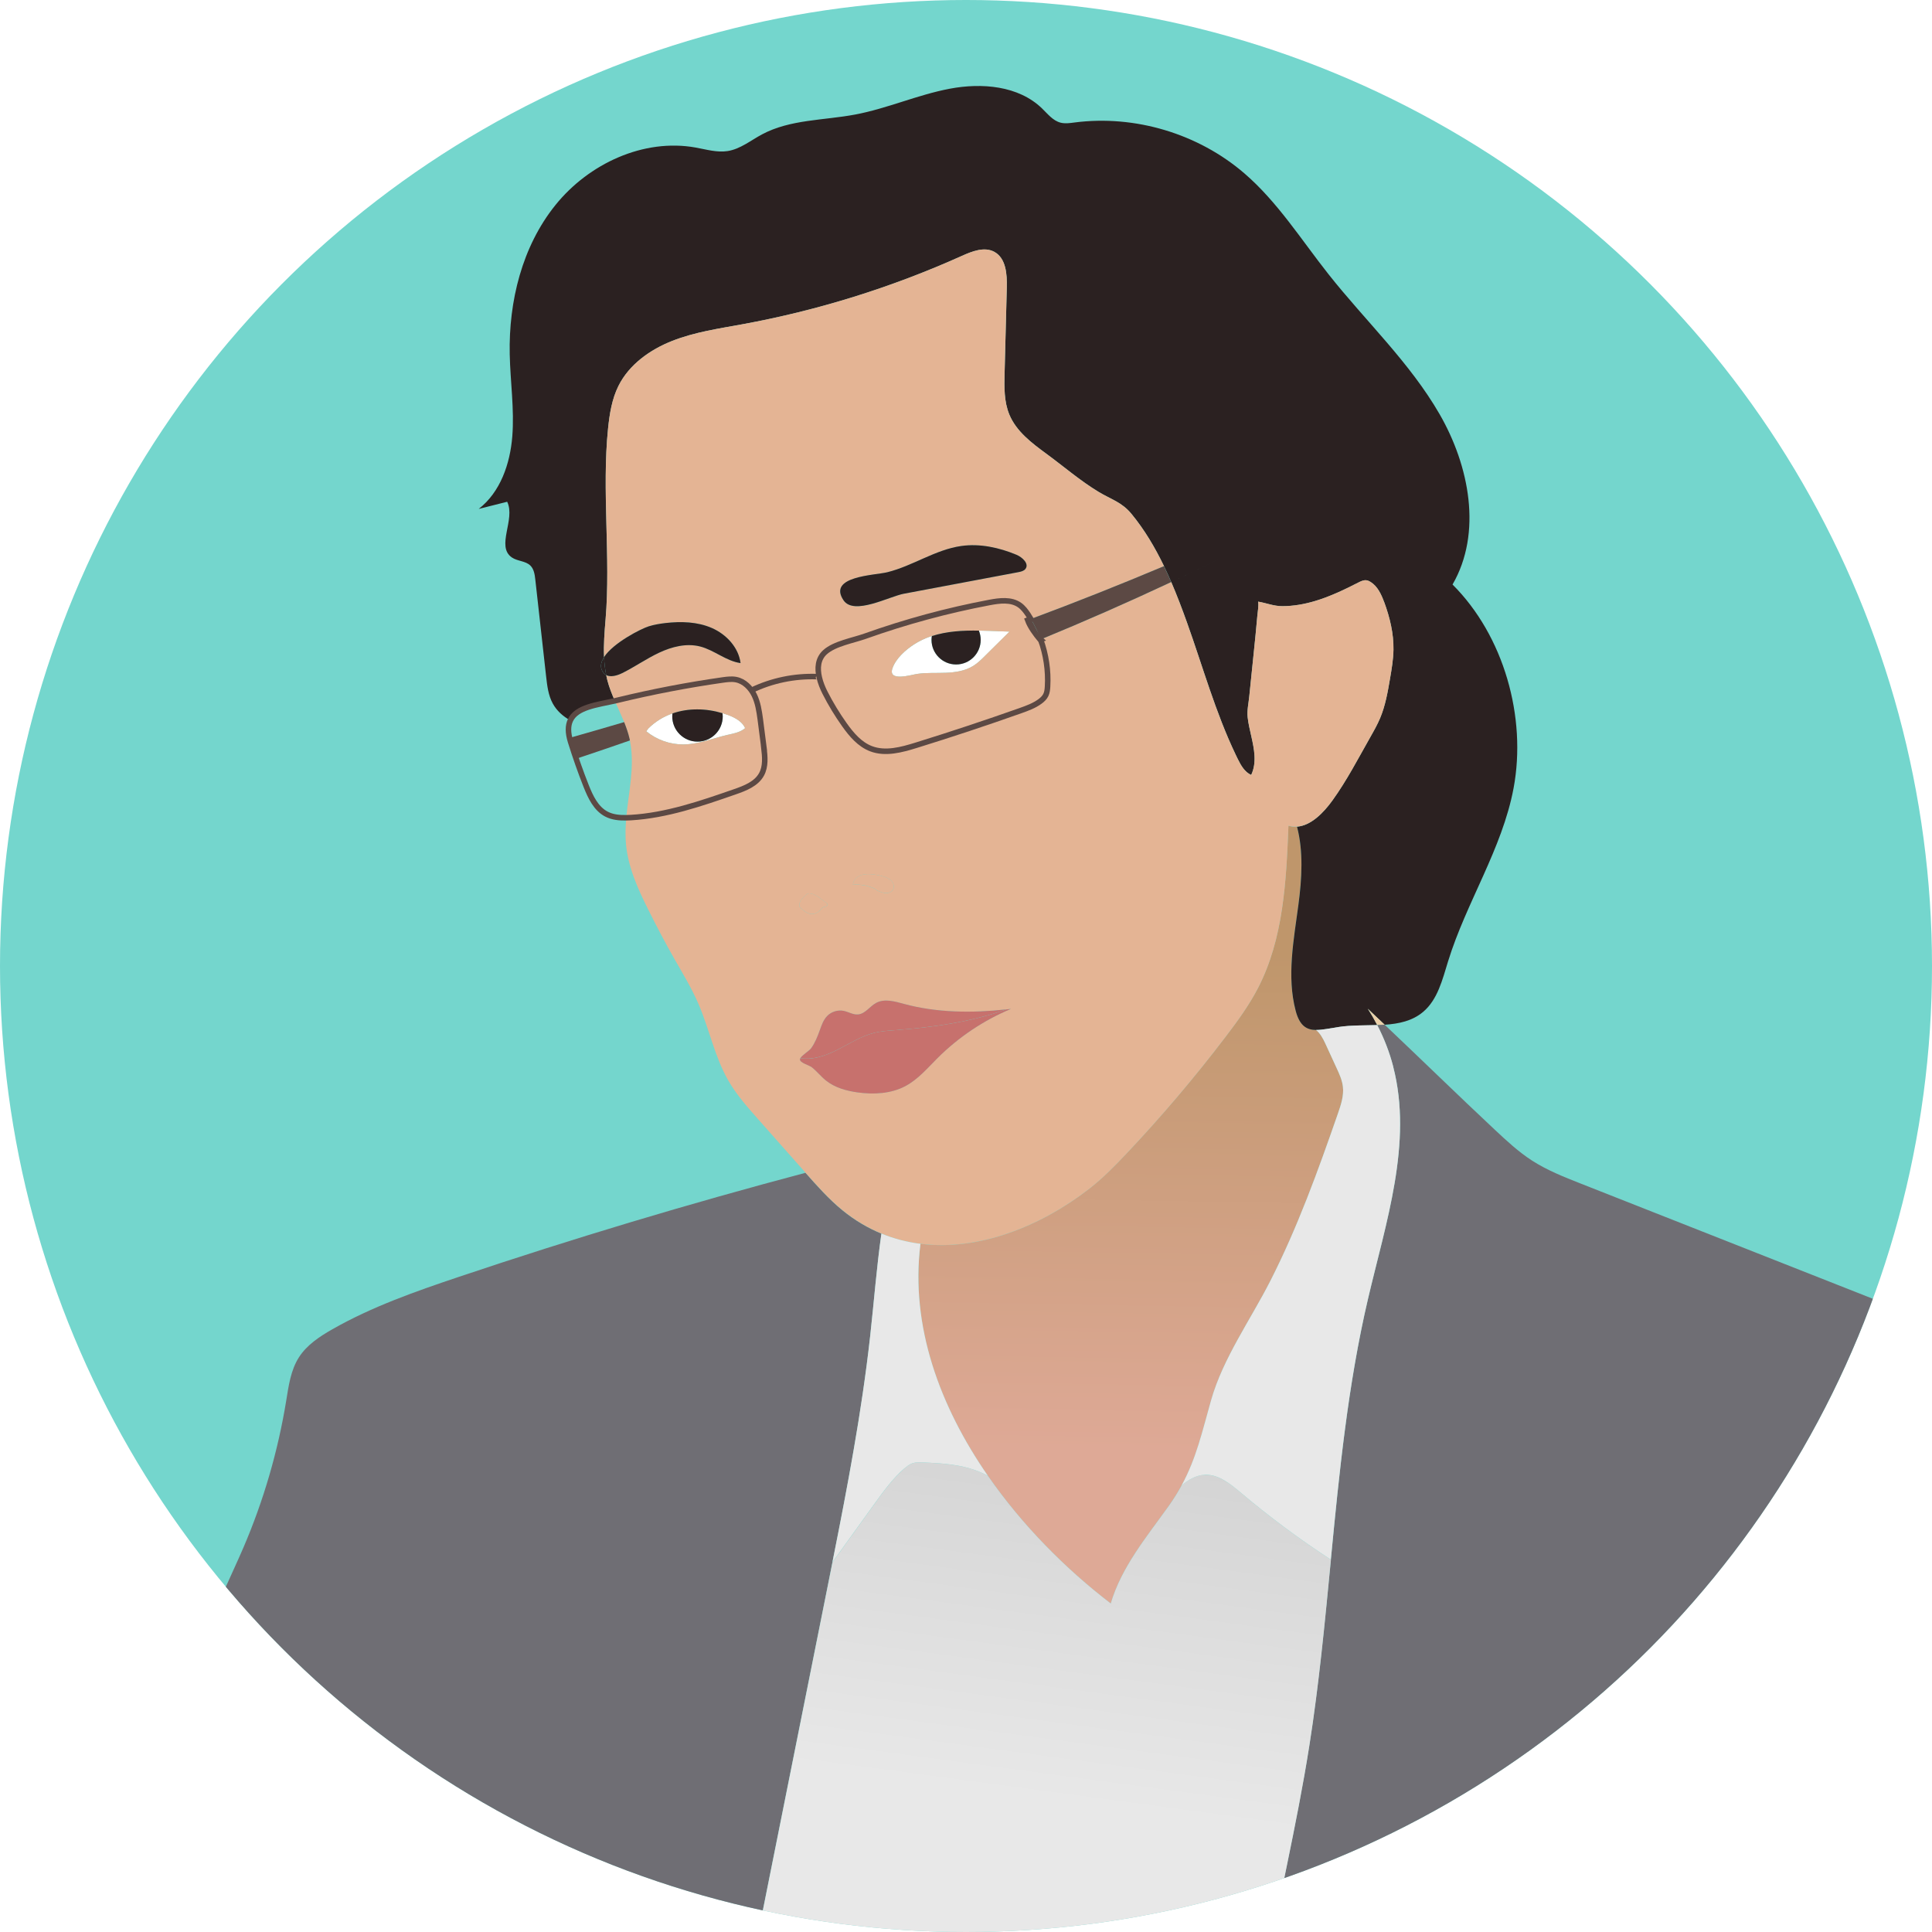 <?xml version="1.0" encoding="UTF-8"?>
<svg xmlns="http://www.w3.org/2000/svg" xmlns:xlink="http://www.w3.org/1999/xlink" id="Ebene_1" version="1.1" viewBox="0 0 700 700">
  <defs>
    <style>
      .st0, .st1 {
        fill: none;
      }

      .st2 {
        fill: #6f6e74;
      }

      .st3 {
        fill: #c7716d;
      }

      .st4 {
        fill: url(#Unbenannter_Verlauf_3);
      }

      .st5 {
        fill: #5c4944;
      }

      .st1 {
        stroke: #5c4944;
        stroke-miterlimit: 10;
        stroke-width: 2px;
      }

      .st6 {
        fill: #74d6cd;
      }

      .st7 {
        fill: #fff;
      }

      .st8 {
        fill: #2b2121;
      }

      .st9 {
        fill: #ebcfa8;
      }

      .st10 {
        fill: url(#Unbenannter_Verlauf_14);
      }

      .st11 {
        fill: #e4b494;
      }

      .st12 {
        clip-path: url(#clippath);
      }

      .st13 {
        fill: #e8e8e8;
      }
    </style>
    <clipPath id="clippath">
      <circle class="st0" cx="350" cy="350" r="350"></circle>
    </clipPath>
    <linearGradient id="Unbenannter_Verlauf_3" data-name="Unbenannter Verlauf 3" x1="411.1" y1="344.31" x2="408.09" y2="525.52" gradientUnits="userSpaceOnUse">
      <stop offset="0" stop-color="#bf966b"></stop>
      <stop offset="1" stop-color="#dea996"></stop>
    </linearGradient>
    <linearGradient id="Unbenannter_Verlauf_14" data-name="Unbenannter Verlauf 14" x1="387.37" y1="526.4" x2="370.64" y2="650.98" gradientUnits="userSpaceOnUse">
      <stop offset="0" stop-color="#d4d4d4"></stop>
      <stop offset="1" stop-color="#e8e8e8"></stop>
    </linearGradient>
  </defs>
  <g class="st12">
    <rect class="st6" x="-79.01" y="-38.38" width="940" height="884"></rect>
    <path class="st4" d="M469.43,366.2c-3.28-12.49-.68-25.66,1.01-38.47,1.23-9.34,1.84-19.25-.52-28.21-1.02.07-2.06-.01-3.11-.33-.8,20.09-1.79,40.92-11.02,58.78-3.23,6.25-7.4,11.97-11.66,17.57-11.22,14.75-23.22,28.9-35.94,42.37-4.32,4.58-8.75,9.1-13.73,12.95-17.42,13.48-39.82,22.47-60.96,19.81-6.46,50.94,29.82,100.33,68.94,130.32,3.88-13.18,12.95-24.05,20.94-35.23,9.16-12.82,11.32-23.94,15.43-38.46,4.31-15.2,14.35-29.23,21.46-43.21,9.88-19.42,17.32-39.97,24.46-60.56,1.1-3.18,2.21-6.49,1.83-9.83-.27-2.35-1.27-4.54-2.26-6.69-1.38-3-2.76-6-4.14-9-.81-1.76-1.88-3.7-3.34-4.85-3.43-.03-5.95-1.49-7.39-6.98Z"></path>
    <path class="st8" d="M222.77,253.93c-1.05-2.42-2.03-4.86-2.7-7.4-.17-.64-.29-1.28-.42-1.92-.36-.18-.69-.44-.97-.79-1.42-1.77-1.1-3.76.19-5.74-.2-4.53.17-9.12.55-13.65,1.89-22.43-1.41-46.82.9-69.21.54-5.27,1.39-10.62,3.75-15.37,3.86-7.77,11.43-13.16,19.51-16.34,8.07-3.18,16.75-4.44,25.29-6,27.41-5.01,54.21-13.36,79.62-24.79,3.74-1.68,8.16-3.43,11.77-1.48,4.24,2.3,4.66,8.11,4.53,12.93-.27,10.33-.54,20.66-.8,30.99-.13,5.09-.23,10.35,1.72,15.05,2.53,6.09,8.1,10.3,13.42,14.2,6.23,4.57,12.34,9.84,18.95,13.83,4.53,2.73,8.35,3.67,11.87,7.94,4.71,5.71,8.54,12.18,11.8,18.95,7.86-3.31,15.69-6.7,23.48-10.18-7.79,3.48-15.62,6.86-23.48,10.18.92,1.9,1.78,3.82,2.62,5.76,9.05-4.25,18.04-8.62,26.96-13.12-8.92,4.5-17.91,8.87-26.96,13.12,2.09,4.84,3.95,9.76,5.68,14.61,5.75,16.04,10.31,32.57,17.66,47.93.25.53.51,1.06.77,1.59,1.14,2.3,2.5,4.73,4.85,5.76,2.11-4.42,1.08-9.41.06-13.96-.51-2.31-1.09-4.61-1.34-6.96-.27-2.48.35-5.08.59-7.57.95-9.75,2.08-19.49,2.93-29.25.14-1.59.53-3.49.28-5.05,3.1.51,5.57,1.64,8.8,1.64,3.96,0,7.91-.71,11.7-1.83,5.49-1.62,10.68-4.11,15.78-6.72.93-.48,1.94-.97,2.98-.83.53.07,1.02.31,1.47.59,2.56,1.59,3.91,4.54,4.95,7.37,2.03,5.52,3.44,11.34,3.34,17.22-.06,3.5-.65,6.96-1.24,10.4-.83,4.87-1.68,9.79-3.59,14.35-1.02,2.43-2.32,4.73-3.63,7.02-4.4,7.74-8.43,15.56-13.65,22.82-3.19,4.43-7.76,9.14-12.83,9.5,2.36,8.96,1.76,18.87.52,28.21-1.69,12.81-4.29,25.98-1.01,38.47,1.44,5.49,3.96,6.94,7.39,6.98-.78-.61-1.67-1.01-2.71-1.04,1.03.02,1.93.42,2.71,1.04,2.39.02,5.22-.64,8.44-1.11,4.43-.65,9.15-.51,13.74-.66-1.05-2.02-2.19-4-3.42-5.91,2.04,1.91,4.07,3.85,6.11,5.78,5.15-.35,10-1.36,13.91-4.65,5.3-4.46,7.01-11.73,9.06-18.35,6.6-21.39,19.59-40.69,23.72-62.69,4.83-25.77-3.54-55.3-22.11-73.81,10.82-18.71,6.11-42.99-4.69-61.72-10.79-18.73-26.85-33.76-40.26-50.72-9.85-12.46-18.43-26.16-30.47-36.53-16.7-14.39-39.64-21.26-61.5-18.44-1.69.22-3.44.49-5.09.07-2.79-.71-4.68-3.19-6.75-5.18-8.51-8.23-21.78-9.32-33.41-7.12-11.63,2.2-22.61,7.16-34.24,9.35-11.37,2.15-23.56,1.73-33.77,7.19-4.1,2.19-7.88,5.33-12.47,6.05-3.85.6-7.72-.58-11.55-1.27-18.93-3.42-38.81,5.87-50.86,20.86-12.06,14.99-16.94,34.83-16.54,54.06.21,9.93,1.72,19.86.93,29.76s-4.32,20.17-12.17,26.25c3.44-.87,6.88-1.74,10.32-2.6,3.1,6.38-4.16,16.17,1.69,20.18,2.04,1.4,4.97,1.22,6.73,2.96,1.29,1.28,1.57,3.25,1.77,5.06,1.31,11.7,2.61,23.4,3.92,35.1.38,3.36.78,6.82,2.4,9.79,1.48,2.71,3.74,4.66,6.39,6.16,2.24-4.85,9.66-5.61,16.12-7.08Z"></path>
    <path class="st9" d="M499,371.4c.9-.03,1.79-.07,2.68-.14-2.03-1.93-4.06-3.87-6.11-5.78,1.24,1.91,2.37,3.89,3.42,5.91Z"></path>
    <path class="st2" d="M260.56,757.98c7.03-21.88,11.55-44.46,16.05-66.99,7.73-38.66,15.46-77.31,23.2-115.97,6.04-30.18,12.08-60.41,15.48-91,1.37-12.35,2.32-24.76,4.06-37.05-4.9-2.02-9.64-4.79-14.14-8.47-4.91-4.01-9.14-8.78-13.34-13.53-.01-.01-.03-.03-.04-.04-42.28,11.21-84.2,23.79-125.66,37.73-15.68,5.27-31.4,10.78-45.77,18.97-4.63,2.64-9.25,5.69-12.11,10.18-2.95,4.64-3.71,10.28-4.59,15.71-2.98,18.27-8.19,36.16-15.49,53.17-4.22,9.83-9.14,19.38-12.47,29.54-3.94,12-5.59,24.61-7.07,37.15-6.64,56.38-10.14,113.14-10.48,169.91h191.37c.23-1.59.47-3.17.76-4.75,2.19-11.82,6.56-23.11,10.24-34.55Z"></path>
    <path class="st2" d="M793.42,709.44c.76-3.15,2.83-5.86,3.64-9.01,1.4-5.48-1.25-11.08-3.54-16.26-22.27-50.17-16.04-108.08-28.21-161.6-1.49-6.55-3.41-13.33-8.03-18.2-4.1-4.33-9.83-6.64-15.38-8.82-56.41-22.25-112.83-44.5-169.25-66.75-6.03-2.38-12.1-4.78-17.55-8.29-4.95-3.19-9.28-7.24-13.58-11.26-13.34-12.49-26.54-25.39-39.85-37.99-.89.06-1.78.11-2.68.14,2.49,4.79,4.45,9.86,5.8,15.08,7.14,27.64-2.66,56.4-9.15,84.2-12.4,53.06-12.79,108.16-21.29,161.99-4.54,28.76-11.39,57.1-16.58,85.74-4.73,26.11-8.08,52.45-10.6,78.86h361.47c-4.93-26.12-9.86-52.24-14.79-78.35-.59-3.13-1.18-6.38-.44-9.48Z"></path>
    <path class="st11" d="M501.52,218.2c-1.04-2.83-2.39-5.78-4.95-7.37-.45-.28-.94-.52-1.47-.59-1.04-.14-2.05.35-2.98.83-5.1,2.61-10.29,5.09-15.78,6.72-3.79,1.12-7.74,1.82-11.7,1.83-3.23,0-5.7-1.13-8.8-1.64.25,1.56-.14,3.46-.28,5.05-.85,9.76-1.98,19.5-2.93,29.25-.24,2.5-.86,5.09-.59,7.57.25,2.35.83,4.66,1.34,6.96,1.02,4.56,2.05,9.55-.06,13.96-2.35-1.04-3.71-3.46-4.85-5.76-.26-.53-.52-1.06-.77-1.59-7.35-15.36-11.91-31.89-17.66-47.93-1.74-4.85-3.6-9.77-5.68-14.61-15.6,7.32-31.37,14.26-47.31,20.8,1.98,5.45,2.86,11.29,2.52,17.08-.06,1.05-.17,2.12-.63,3.06-.46.94-1.25,1.69-2.09,2.31-2.11,1.57-4.63,2.47-7.1,3.35-12.51,4.43-25.11,8.61-37.78,12.54-5.32,1.65-11.13,3.24-16.34,1.26-4.1-1.56-7.09-5.1-9.64-8.67-2.64-3.71-5.01-7.61-7.07-11.67-.81-1.6-1.6-3.5-2.05-5.45-.77-3.32-.58-6.79,2.08-9.19,3.47-3.13,10.25-4.27,14.5-5.79,14.66-5.23,29.73-9.32,45.03-12.21,3.7-.7,7.86-1.24,10.95.92,1.27.88,2.21,2.15,3.07,3.43.35.53.69,1.07,1.02,1.62,16.21-6.04,32.28-12.42,48.22-19.14-3.26-6.76-7.09-13.23-11.8-18.95-3.52-4.27-7.34-5.21-11.87-7.94-6.62-3.99-12.72-9.26-18.95-13.83-5.32-3.9-10.89-8.1-13.42-14.2-1.95-4.7-1.85-9.97-1.72-15.05.27-10.33.54-20.66.8-30.99.13-4.82-.29-10.64-4.53-12.93-3.61-1.95-8.02-.21-11.77,1.48-25.41,11.43-52.21,19.78-79.62,24.79-8.54,1.56-17.21,2.82-25.29,6-8.07,3.18-15.65,8.57-19.51,16.34-2.36,4.75-3.2,10.09-3.75,15.37-2.3,22.4.99,46.78-.9,69.21-.38,4.53-.75,9.12-.55,13.65,3.38-5.2,13.46-10.31,16.23-11.16,1.93-.6,3.94-.93,5.95-1.17,5.69-.67,11.63-.51,16.88,1.79,5.25,2.29,9.67,7.03,10.4,12.71-5.26-.73-9.52-4.71-14.66-6.02-4.95-1.26-10.22.08-14.84,2.25-4.62,2.17-8.83,5.14-13.4,7.41-1.79.89-4.14,1.55-5.77.72.13.64.26,1.28.42,1.92.67,2.54,1.64,4.99,2.7,7.4.32-.07.63-.15.95-.22,12.59-3.06,25.33-5.51,38.16-7.34,1.6-.23,3.23-.45,4.82-.13,2.94.58,5.29,2.94,6.6,5.64,1.31,2.7,1.76,5.72,2.17,8.7.47,3.44.91,6.88,1.33,10.33.39,3.26.72,6.77-.86,9.66-1.89,3.45-5.94,5.01-9.66,6.31-12.27,4.27-24.74,8.58-37.71,9.35-.55.03-1.1.05-1.65.06-.29,3.22-.41,6.43-.11,9.63.8,8.55,4.5,16.54,8.35,24.22,2.9,5.79,5.91,11.52,9.11,17.14,3.05,5.36,6.28,10.65,8.74,16.31,4.01,9.23,5.92,19.38,10.97,28.08,2.92,5.03,6.8,9.42,10.65,13.77,5.74,6.49,11.48,12.97,17.23,19.46.01.01.03.03.04.04,4.2,4.75,8.43,9.52,13.34,13.53,4.5,3.67,9.24,6.45,14.14,8.47,4.6,1.9,9.34,3.11,14.15,3.71,21.14,2.66,43.53-6.33,60.96-19.81,4.98-3.85,9.41-8.37,13.73-12.95,12.72-13.47,24.72-27.62,35.94-42.37,4.26-5.6,8.43-11.32,11.66-17.57,9.23-17.86,10.22-38.69,11.02-58.78,1.05.32,2.09.4,3.11.33,5.07-.37,9.64-5.07,12.83-9.5,5.23-7.26,9.25-15.07,13.65-22.82,1.3-2.29,2.61-4.59,3.63-7.02,1.91-4.56,2.76-9.48,3.59-14.35.59-3.45,1.18-6.91,1.24-10.4.1-5.88-1.32-11.7-3.34-17.22ZM321.48,207.34c9.23-2.28,17.39-8.19,26.81-9.51,6.77-.95,13.7.56,20.01,3.19,2.18.91,4.68,3.29,3.22,5.14-.59.75-1.6.97-2.54,1.15-13.8,2.6-27.6,5.2-41.4,7.8-5.45,1.03-18.2,8.02-21.97,2.38-5.83-8.73,11.24-9,15.87-10.14ZM311.45,317.3c1.29-.6,2.77-.65,4.19-.55,1.48.11,2.94.38,4.36.8,1.09.32,2.2.77,2.98,1.6.78.83,1.15,2.14.6,3.14-.51.93-1.65,1.35-2.71,1.3-1.05-.05-2.04-.5-3.01-.93l-.78-.58c-2.48-1.21-5.29-1.73-8.04-1.5.05-1.42,1.12-2.67,2.41-3.26ZM299.51,327.2c.09.06.19.13.25.22.26.36-.11.86-.52,1.02-.41.16-.89.16-1.25.41-.2.14-.34.35-.5.54-.84,1.05-2.12,1.83-3.46,1.77-1.45-.07-2.67-1.07-3.77-2.02-.22-.19-.44-.38-.56-.64-.11-.23-.12-.5-.1-.75.12-1.33,1.16-2.36,2.14-3.27.33-.3.67-.62,1.1-.73.38-.1.78-.04,1.16.05,2.1.5,3.75,2.24,5.5,3.41ZM339.69,383.36c-3.65,3.64-7.06,7.69-11.6,10.12-5.24,2.79-11.48,3.12-17.36,2.31-4.09-.56-8.23-1.71-11.46-4.3-1.83-1.46-3.29-3.34-5.12-4.8-1.05-.84-4.45-1.6-4.31-2.95.01-.11.06-.23.14-.36.62-1.08,3.23-2.66,3.87-3.54,1.44-1.98,2.35-4.29,3.17-6.59.66-1.83,1.31-3.75,2.67-5.14,1.52-1.57,3.86-2.29,6-1.85,1.75.36,3.39,1.44,5.18,1.29,2.63-.23,4.26-2.96,6.59-4.2,3.04-1.62,6.74-.52,10.06.38,12.02,3.25,24.7,3.33,37.09,1.99.55-.06,1.1-.12,1.65-.18-9.9,4.15-18.98,10.24-26.58,17.82Z"></path>
    <path class="st5" d="M373.5,224.27c1.41,2.35,2.6,4.84,3.53,7.42,15.94-6.55,31.71-13.49,47.31-20.8-.83-1.94-1.7-3.86-2.62-5.76-15.94,6.72-32.01,13.1-48.22,19.14Z"></path>
    <path class="st5" d="M372.35,224.71c.89,2.4,2.87,5.09,4.51,7.06.06-.02.12-.05.18-.07-.94-2.58-2.12-5.07-3.53-7.42-.39.14-.77.29-1.15.43Z"></path>
    <path class="st7" d="M263.67,266.24c2.22-.52,4.6-.93,6.31-2.44-1.1-2.39-3.62-3.77-6.08-4.7-.69-.26-1.4-.49-2.11-.71.05.38.08.77.08,1.16,0,5.05-4.09,9.14-9.14,9.14s-9.14-4.09-9.14-9.14c0-.36.03-.72.07-1.07-3.21,1.13-6.21,2.92-8.78,5.48l-.71.99c3.75,3.09,8.6,4.81,13.46,4.76,5.49-.05,10.71-2.24,16.05-3.49Z"></path>
    <path class="st7" d="M354.66,228.48c.42,1.04.66,2.17.66,3.36,0,4.92-3.99,8.91-8.91,8.91s-8.91-3.99-8.91-8.91c0-.47.05-.93.12-1.38-.16.05-.32.09-.48.14-2.06.7-4.04,1.65-5.88,2.83-3.09,1.98-6.63,5.09-7.89,8.67-1.79,5.09,6.93,2.35,9,2.06,3.42-.49,6.89-.26,10.34-.4,3.45-.14,7-.67,9.93-2.5,1.58-.98,2.91-2.3,4.24-3.61,2.96-2.93,5.93-5.87,8.89-8.8-2.45-.1-4.91-.2-7.36-.28-1.24-.04-2.49-.07-3.74-.09Z"></path>
    <path class="st11" d="M377.04,231.69c-.06.02-.12.05-.18.07-1.64-1.97-3.62-4.66-4.51-7.06.39-.14.77-.29,1.15-.43-.33-.55-.67-1.09-1.02-1.62-.86-1.28-1.81-2.55-3.07-3.43-3.09-2.16-7.25-1.62-10.95-.92-15.3,2.89-30.37,6.98-45.03,12.21-4.25,1.52-11.03,2.66-14.5,5.79-2.66,2.41-2.85,5.87-2.08,9.19.45,1.95,1.24,3.85,2.05,5.45,2.06,4.06,4.43,7.96,7.07,11.67,2.54,3.57,5.54,7.11,9.64,8.67,5.2,1.98,11.02.39,16.34-1.26,12.68-3.93,25.27-8.11,37.78-12.54,2.48-.88,4.99-1.79,7.1-3.35.84-.62,1.63-1.37,2.09-2.31.46-.94.57-2.02.63-3.06.34-5.78-.55-11.63-2.52-17.08ZM356.87,237.65c-1.32,1.31-2.66,2.63-4.24,3.61-2.93,1.83-6.48,2.36-9.93,2.5-3.45.14-6.92-.09-10.34.4-2.07.29-10.79,3.03-9-2.06,1.26-3.58,4.8-6.69,7.89-8.67,1.83-1.18,3.81-2.13,5.88-2.83.16-.05.32-.09.48-.14,5.46-1.77,11.26-2.06,17.03-1.98,1.25.02,2.5.05,3.74.09,2.45.08,4.91.18,7.36.28-2.96,2.93-5.93,5.87-8.89,8.8Z"></path>
    <path class="st1" d="M377.04,231.69c-.06.02-.12.05-.18.07-1.64-1.97-3.62-4.66-4.51-7.06.39-.14.77-.29,1.15-.43-.33-.55-.67-1.09-1.02-1.62-.86-1.28-1.81-2.55-3.07-3.43-3.09-2.16-7.25-1.62-10.95-.92-15.3,2.89-30.37,6.98-45.03,12.21-4.25,1.52-11.03,2.66-14.5,5.79-2.66,2.41-2.85,5.87-2.08,9.19.45,1.95,1.24,3.85,2.05,5.45,2.06,4.06,4.43,7.96,7.07,11.67,2.54,3.57,5.54,7.11,9.64,8.67,5.2,1.98,11.02.39,16.34-1.26,12.68-3.93,25.27-8.11,37.78-12.54,2.48-.88,4.99-1.79,7.1-3.35.84-.62,1.63-1.37,2.09-2.31.46-.94.57-2.02.63-3.06.34-5.78-.55-11.63-2.52-17.08Z"></path>
    <path class="st8" d="M346.41,240.75c4.92,0,8.91-3.99,8.91-8.91,0-1.19-.24-2.32-.66-3.36-5.77-.08-11.57.21-17.03,1.98-.07.45-.12.91-.12,1.38,0,4.92,3.99,8.91,8.91,8.91Z"></path>
    <path class="st11" d="M276.79,270.91c-.42-3.45-.86-6.89-1.33-10.33-.41-2.97-.85-6-2.17-8.7-1.31-2.7-3.66-5.06-6.6-5.64-1.58-.31-3.22-.09-4.82.13-12.83,1.83-25.57,4.28-38.16,7.34-.31.08-.63.15-.95.22,1.98,4.54,4.25,8.98,5.35,13.8.09.37.14.75.21,1.12,1.7,8.99-.58,18.23-1.42,27.44.55-.01,1.1-.03,1.65-.06,12.97-.77,25.44-5.08,37.71-9.35,3.72-1.29,7.76-2.85,9.66-6.31,1.58-2.88,1.25-6.39.86-9.66ZM263.67,266.24c-5.35,1.25-10.56,3.44-16.05,3.49-4.86.04-9.71-1.68-13.46-4.76l.71-.99c2.57-2.56,5.57-4.35,8.78-5.48,5.73-2.02,12.16-1.9,18.14-.09.71.21,1.41.45,2.11.71,2.46.92,4.99,2.3,6.08,4.7-1.71,1.51-4.09,1.92-6.31,2.44Z"></path>
    <path class="st8" d="M252.72,268.71c5.05,0,9.14-4.09,9.14-9.14,0-.39-.03-.78-.08-1.16-5.97-1.8-12.4-1.92-18.14.09-.04.35-.07.7-.07,1.07,0,5.05,4.09,9.14,9.14,9.14Z"></path>
    <path class="st3" d="M303.36,380.38c4.42-2.23,8.65-5,13.45-6.18,2.47-.6,5.01-.77,7.55-.96,13.64-1.02,27.42-2.95,40.26-7.52-12.39,1.35-25.07,1.26-37.09-1.99-3.33-.9-7.02-2-10.06-.38-2.33,1.24-3.96,3.97-6.59,4.2-1.78.16-3.42-.93-5.18-1.29-2.14-.44-4.48.28-6,1.85-1.36,1.4-2.01,3.31-2.67,5.14-.83,2.3-1.73,4.62-3.17,6.59-.64.88-3.25,2.47-3.87,3.54,4.55.73,9.23-.92,13.38-3.01Z"></path>
    <path class="st3" d="M328.09,393.49c4.55-2.43,7.95-6.48,11.6-10.12,7.6-7.58,16.68-13.67,26.58-17.82-.55.07-1.1.12-1.65.18-12.83,4.58-26.61,6.5-40.26,7.52-2.53.19-5.08.35-7.55.96-4.81,1.18-9.04,3.95-13.45,6.18-4.15,2.09-8.83,3.75-13.38,3.01-.07.13-.12.25-.14.36-.14,1.35,3.25,2.11,4.31,2.95,1.83,1.46,3.29,3.33,5.12,4.8,3.22,2.58,7.37,3.73,11.46,4.3,5.88.81,12.12.48,17.36-2.31Z"></path>
    <path class="st8" d="M218.68,243.82c.28.35.61.6.97.79-.44-2.15-.69-4.33-.78-6.53-1.29,1.98-1.61,3.97-.19,5.74Z"></path>
    <path class="st8" d="M225.42,243.89c4.57-2.27,8.78-5.24,13.4-7.41,4.62-2.17,9.89-3.51,14.84-2.25,5.14,1.31,9.41,5.29,14.66,6.02-.73-5.68-5.15-10.42-10.4-12.71-5.25-2.29-11.19-2.45-16.88-1.79-2.01.24-4.01.57-5.95,1.17-2.77.85-12.85,5.96-16.23,11.16.1,2.2.35,4.38.78,6.53,1.63.83,3.98.17,5.77-.72Z"></path>
    <path class="st8" d="M327.58,215.1c13.8-2.6,27.6-5.2,41.4-7.8.93-.18,1.95-.4,2.54-1.15,1.46-1.85-1.05-4.23-3.22-5.14-6.31-2.63-13.24-4.14-20.01-3.19-9.41,1.33-17.58,7.23-26.81,9.51-4.63,1.14-21.69,1.41-15.87,10.14,3.77,5.64,16.51-1.36,21.97-2.38Z"></path>
    <path class="st11" d="M317.08,322.07l.78.58c.96.44,1.95.88,3.01.93,1.05.05,2.2-.37,2.71-1.3.55-1,.18-2.31-.6-3.14-.78-.83-1.89-1.27-2.98-1.6-1.42-.42-2.88-.69-4.36-.8-1.42-.1-2.9-.05-4.19.55-1.29.6-2.36,1.84-2.41,3.26,2.75-.23,5.56.29,8.04,1.5Z"></path>
    <path class="st11" d="M290.25,329.13c1.1.95,2.32,1.95,3.77,2.02,1.34.07,2.63-.71,3.46-1.77.15-.19.3-.4.5-.54.36-.25.84-.25,1.25-.41.41-.16.78-.66.52-1.02-.07-.09-.16-.16-.25-.22-1.76-1.18-3.41-2.92-5.5-3.41-.38-.09-.78-.15-1.16-.05-.43.12-.78.43-1.1.73-.98.91-2.02,1.94-2.14,3.27-.02.26,0,.52.1.75.12.26.34.45.56.64Z"></path>
    <path class="st5" d="M228.12,267.73c-.48-2.09-1.18-4.11-1.98-6.1-6.37,1.89-12.96,3.79-19.78,5.72.11.47.24.96.4,1.47.64,2.04,1.31,4.07,2,6.09,6.71-2.23,13.19-4.44,19.46-6.63-.03-.18-.06-.37-.1-.55Z"></path>
    <path class="st1" d="M276.79,270.91c-.42-3.45-.86-6.89-1.33-10.33-.41-2.97-.85-6-2.17-8.7-1.31-2.7-3.66-5.06-6.6-5.64-1.58-.31-3.22-.09-4.82.13-12.83,1.83-25.57,4.28-38.16,7.34-.31.08-.63.15-.95.22-6.46,1.46-13.89,2.23-16.12,7.08-.87,1.89-.96,4.4.11,7.82,1.69,5.39,3.55,10.72,5.63,15.97,1.58,3.97,3.55,8.18,7.33,10.16,2.18,1.14,4.69,1.38,7.18,1.33.55-.01,1.1-.03,1.65-.06,12.97-.77,25.44-5.08,37.71-9.35,3.72-1.29,7.76-2.85,9.66-6.31,1.58-2.88,1.25-6.39.86-9.66Z"></path>
    <path class="st1" d="M272.37,250.06c7.34-3.51,15.53-5.21,23.66-4.9.28.01.68.24.5.46"></path>
    <path class="st10" d="M436.34,534.34c-3.1.2-5.79,1.85-8.22,3.88-1.35,2.47-2.89,4.97-4.73,7.54-7.99,11.17-17.07,22.05-20.94,35.23-16.3-12.49-32.11-28.36-44.53-46.3-2.16-1.12-4.43-2.04-6.78-2.71-5.38-1.54-11.02-1.83-16.61-2.11-1.29-.07-2.62-.13-3.85.29-1.12.38-2.07,1.12-2.96,1.89-4.26,3.69-7.59,8.3-10.88,12.88-5.07,7.05-10.15,14.09-15.22,21.14-.6,2.99-1.19,5.98-1.79,8.97-7.73,38.66-15.46,77.31-23.2,115.97-4.51,22.53-9.03,45.12-16.05,67-3.68,11.45-8.05,22.73-10.24,34.55-.29,1.58-.54,3.16-.76,4.75h197.61c2.52-26.42,5.86-52.76,10.6-78.86,5.19-28.65,12.04-56.99,16.58-85.74,3.54-22.39,5.67-45,7.85-67.59-11.36-7.4-22.26-15.5-32.61-24.25-3.86-3.26-8.22-6.81-13.26-6.48Z"></path>
    <path class="st13" d="M327.71,532.03c.89-.77,1.84-1.51,2.96-1.89,1.23-.41,2.56-.35,3.85-.29,5.59.28,11.23.57,16.61,2.11,2.34.67,4.61,1.59,6.78,2.71-17.4-25.12-28.17-54.3-24.41-84.01-4.81-.61-9.54-1.82-14.15-3.71-1.75,12.29-2.69,24.71-4.06,37.05-3.06,27.56-8.27,54.83-13.69,82.03,5.07-7.05,10.15-14.09,15.22-21.14,3.29-4.57,6.62-9.19,10.88-12.88Z"></path>
    <path class="st13" d="M504.8,386.48c-1.35-5.23-3.31-10.29-5.8-15.08-4.58.15-9.31.01-13.74.66-3.22.47-6.05,1.14-8.44,1.11,1.47,1.15,2.53,3.09,3.34,4.85,1.38,3,2.76,6,4.14,9,.99,2.15,1.99,4.34,2.26,6.69.39,3.34-.72,6.65-1.83,9.83-7.15,20.58-14.58,41.14-24.46,60.56-7.11,13.98-17.15,28.01-21.46,43.21-3.29,11.61-5.34,21.05-10.71,30.92,2.43-2.04,5.12-3.68,8.22-3.88,5.04-.33,9.4,3.23,13.26,6.48,10.36,8.75,21.26,16.85,32.61,24.25,3.06-31.72,6.2-63.4,13.44-94.39,6.49-27.8,16.29-56.56,9.15-84.2Z"></path>
  </g>
</svg>
